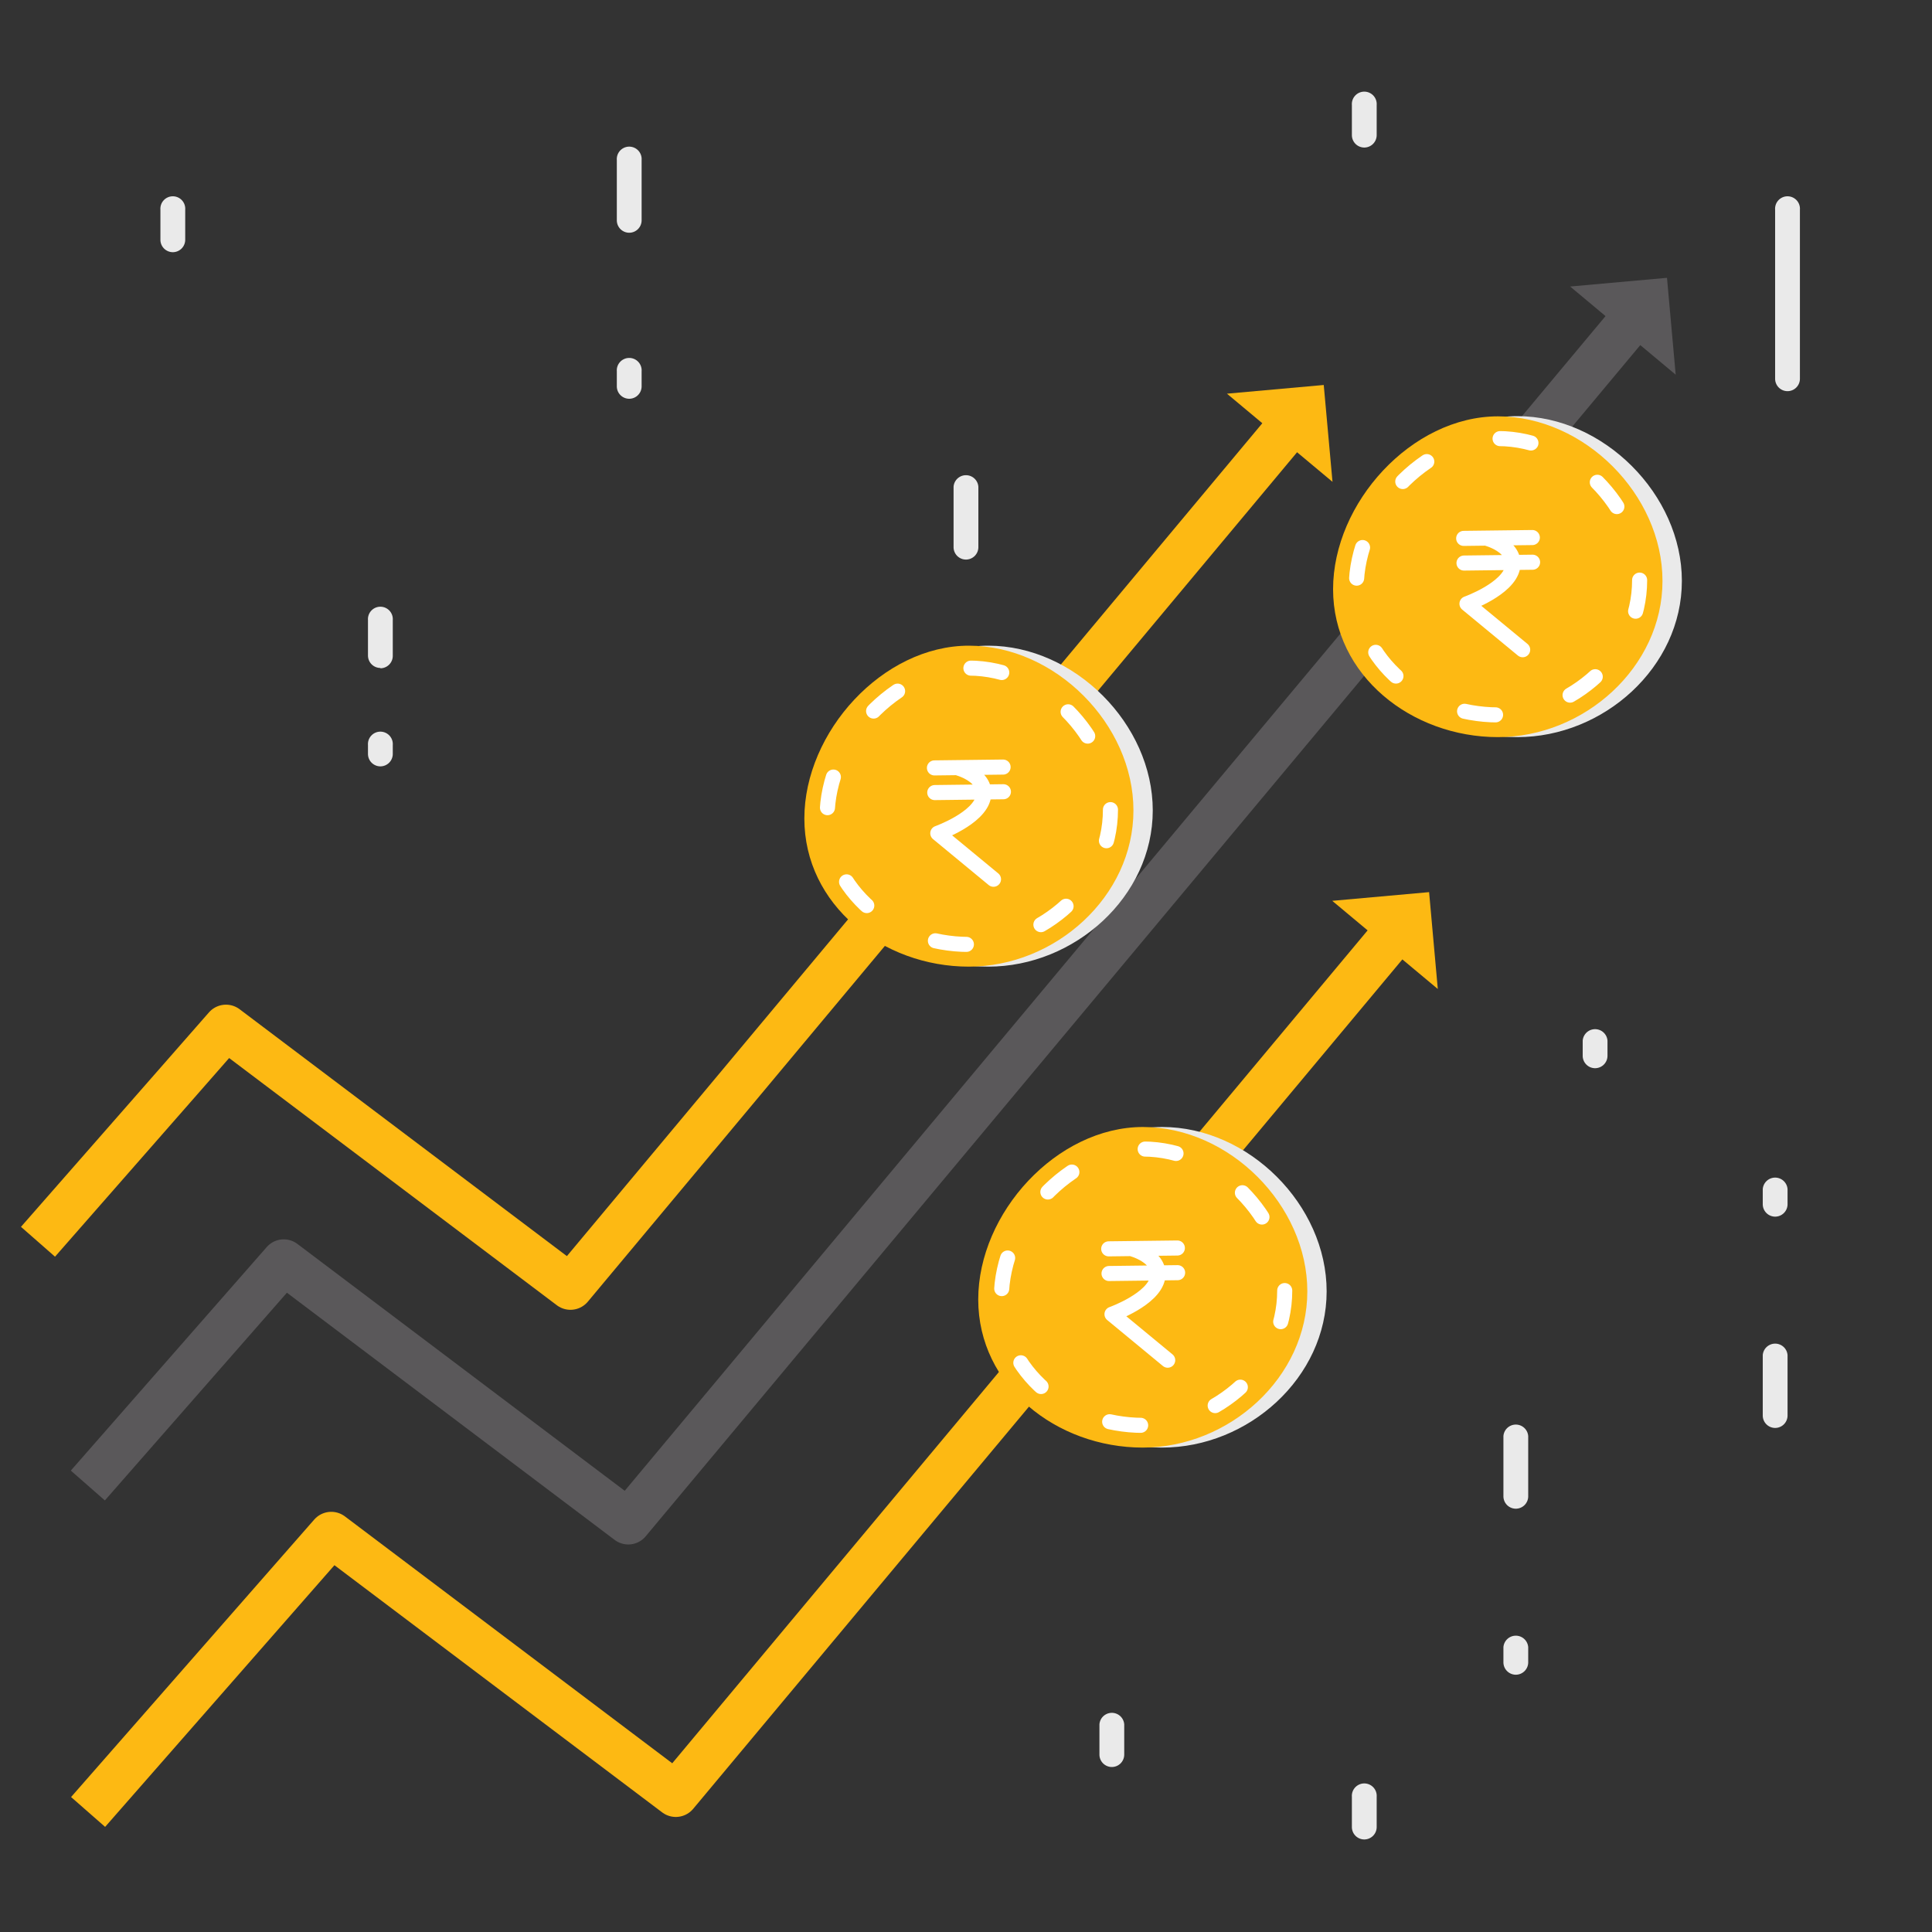 <svg xmlns="http://www.w3.org/2000/svg" viewBox="0 0 300 300"><rect x="0" y="0" width="300" height="300" fill="#333333" stroke="none"/><defs><style>.c,.h,.i{fill:none}.c{stroke:#fdb913}.c,.h,.i{stroke-linejoin:round}.c{stroke-width:7.03px}.d{fill:#fdb913}.g{fill:#eaeaea}.h,.i{stroke:#fff;stroke-linecap:round;stroke-width:2.34px}.h{stroke-dasharray:4.85 12.12}</style><clipPath id="a"><path fill="none" d="M0 0h300v300H0z"/></clipPath></defs><g clip-path="url(#a)"><path class="c" d="M5.9 192.82l29.19-33.3 53.49 40.35 111.05-133"/><path class="d" d="M190.52 61.13l16.39 13.69-1.36-15.04-15.03 1.35z"/><path class="c" d="M13.68 281.36l37.76-43.09 53.5 40.35 111.04-133"/><path class="d" d="M206.87 139.88l16.39 13.69-1.35-15.04-15.04 1.35z"/><path stroke="#5a585a" stroke-width="7.03" stroke-linejoin="round" fill="none" d="M13.64 230.67l30.42-34.71 53.5 40.35L252.92 50.24"/><path fill="#5a585a" d="M243.81 44.49l16.39 13.69-1.35-15.04-15.04 1.35z"/><path class="g" d="M261.16 90.2c0 13.4-12.15 24.26-25.55 24.26s-25.55-9.57-25.55-23 12.15-26.84 25.55-26.84 25.55 12.18 25.55 25.58z"/><path class="d" d="M258.15 90.2c0 13.4-12.15 24.26-25.55 24.26S207 104.89 207 91.49s12.2-26.84 25.6-26.84 25.55 12.15 25.55 25.55z"/><path class="h" d="M254.6 90.11c0 11.54-10.47 20.9-22 20.9s-22-8.25-22-19.79 10.47-23.12 22-23.12 22 10.47 22 22.01z"/><path class="i" d="M230.76 83.56s4.78 1.18 4.12 4.54-7.09 5.65-7.09 5.65l8.65 7.14m-9.16-17.29l10.66-.13m-10.61 3.96l10.65-.13"/><path class="g" d="M179 125.84c0 13.4-12.15 24.26-25.55 24.26s-25.55-9.57-25.55-23 12.15-26.84 25.55-26.84S179 112.44 179 125.84z"/><path class="d" d="M176 125.84c0 13.4-12.15 24.26-25.55 24.26s-25.55-9.57-25.55-23 12.15-26.84 25.55-26.84S176 112.44 176 125.84z"/><path class="h" d="M172.43 125.75c0 11.54-10.47 20.9-22 20.9s-22-8.25-22-19.79 10.47-23.12 22-23.12 22 10.47 22 22.01z"/><path class="i" d="M148.59 119.2s4.78 1.18 4.12 4.54-7.09 5.65-7.09 5.65l8.65 7.14m-9.17-17.29l10.66-.13m-10.61 3.96l10.66-.13"/><path class="g" d="M206 200.52c0 13.4-12.15 24.26-25.55 24.26s-25.55-9.57-25.55-23S167.09 175 180.49 175 206 187.11 206 200.52z"/><path class="d" d="M203 200.52c0 13.4-12.15 24.26-25.55 24.26s-25.55-9.57-25.55-23S164.08 175 177.48 175 203 187.11 203 200.52z"/><path class="h" d="M199.49 200.43c0 11.54-10.47 20.9-22 20.9s-22-8.25-22-19.79 10.47-23.12 22-23.12 22 10.47 22 22.01z"/><path class="i" d="M175.64 193.88s4.78 1.18 4.12 4.54-7.09 5.65-7.09 5.65l8.65 7.14m-9.16-17.29l10.66-.13m-10.61 3.96l10.65-.13"/><path class="g" d="M26.84 39.16a1.93 1.93 0 0 1-1.93-1.93v-4.68a1.93 1.93 0 1 1 3.85 0v4.69a1.93 1.93 0 0 1-1.92 1.92zM59.07 119a1.93 1.93 0 0 1-1.93-1.93v-1.39a1.93 1.93 0 1 1 3.85 0v1.39a1.93 1.93 0 0 1-1.92 1.93zm0-15.28a1.93 1.93 0 0 1-1.93-1.93v-5.51a1.93 1.93 0 1 1 3.85 0v5.55a1.93 1.93 0 0 1-1.92 1.94zm113.58 170.66a1.93 1.93 0 0 1-1.93-1.93v-4.69a1.93 1.93 0 0 1 3.85 0v4.69a1.93 1.93 0 0 1-1.92 1.93zm62.73-14.33a1.93 1.93 0 0 1-1.93-1.93v-2.34a1.93 1.93 0 0 1 3.85 0v2.34a1.93 1.93 0 0 1-1.92 1.93zm0-25.78a1.93 1.93 0 0 1-1.93-1.93V223a1.93 1.93 0 0 1 3.85 0v9.38a1.93 1.93 0 0 1-1.92 1.89zM97.71 61.92A1.93 1.93 0 0 1 95.78 60v-2.35a1.93 1.93 0 1 1 3.85 0V60a1.93 1.93 0 0 1-1.92 1.92zm0-25.78a1.93 1.93 0 0 1-1.93-1.93v-9.37a1.93 1.93 0 1 1 3.85 0v9.38a1.93 1.93 0 0 1-1.92 1.92zm114.14 249.49a1.93 1.93 0 0 1-1.93-1.93V279a1.93 1.93 0 1 1 3.85 0v4.69a1.93 1.93 0 0 1-1.92 1.94zm0-262.72a1.93 1.93 0 0 1-1.93-1.91v-4.7a1.93 1.93 0 1 1 3.85 0V21a1.93 1.93 0 0 1-1.92 1.91zm65.72 37.83a1.93 1.93 0 0 1-1.93-1.93V32.55a1.93 1.93 0 1 1 3.85 0v26.26a1.93 1.93 0 0 1-1.92 1.93zM150 86.89a1.93 1.93 0 0 1-1.93-1.89v-9.42a1.93 1.93 0 0 1 3.85 0V85a1.93 1.93 0 0 1-1.92 1.89zm97.69 78.98a1.93 1.93 0 0 1-1.93-1.93v-2.34a1.93 1.93 0 0 1 3.85 0v2.34a1.93 1.93 0 0 1-1.92 1.93zm27.96 55.86a1.93 1.93 0 0 1-1.93-1.93v-9.37a1.93 1.93 0 0 1 3.85 0v9.38a1.93 1.93 0 0 1-1.92 1.92zm0-32.81a1.93 1.93 0 0 1-1.93-1.93v-2.34a1.93 1.93 0 0 1 3.85 0V187a1.93 1.93 0 0 1-1.92 1.92z"/></g></svg>